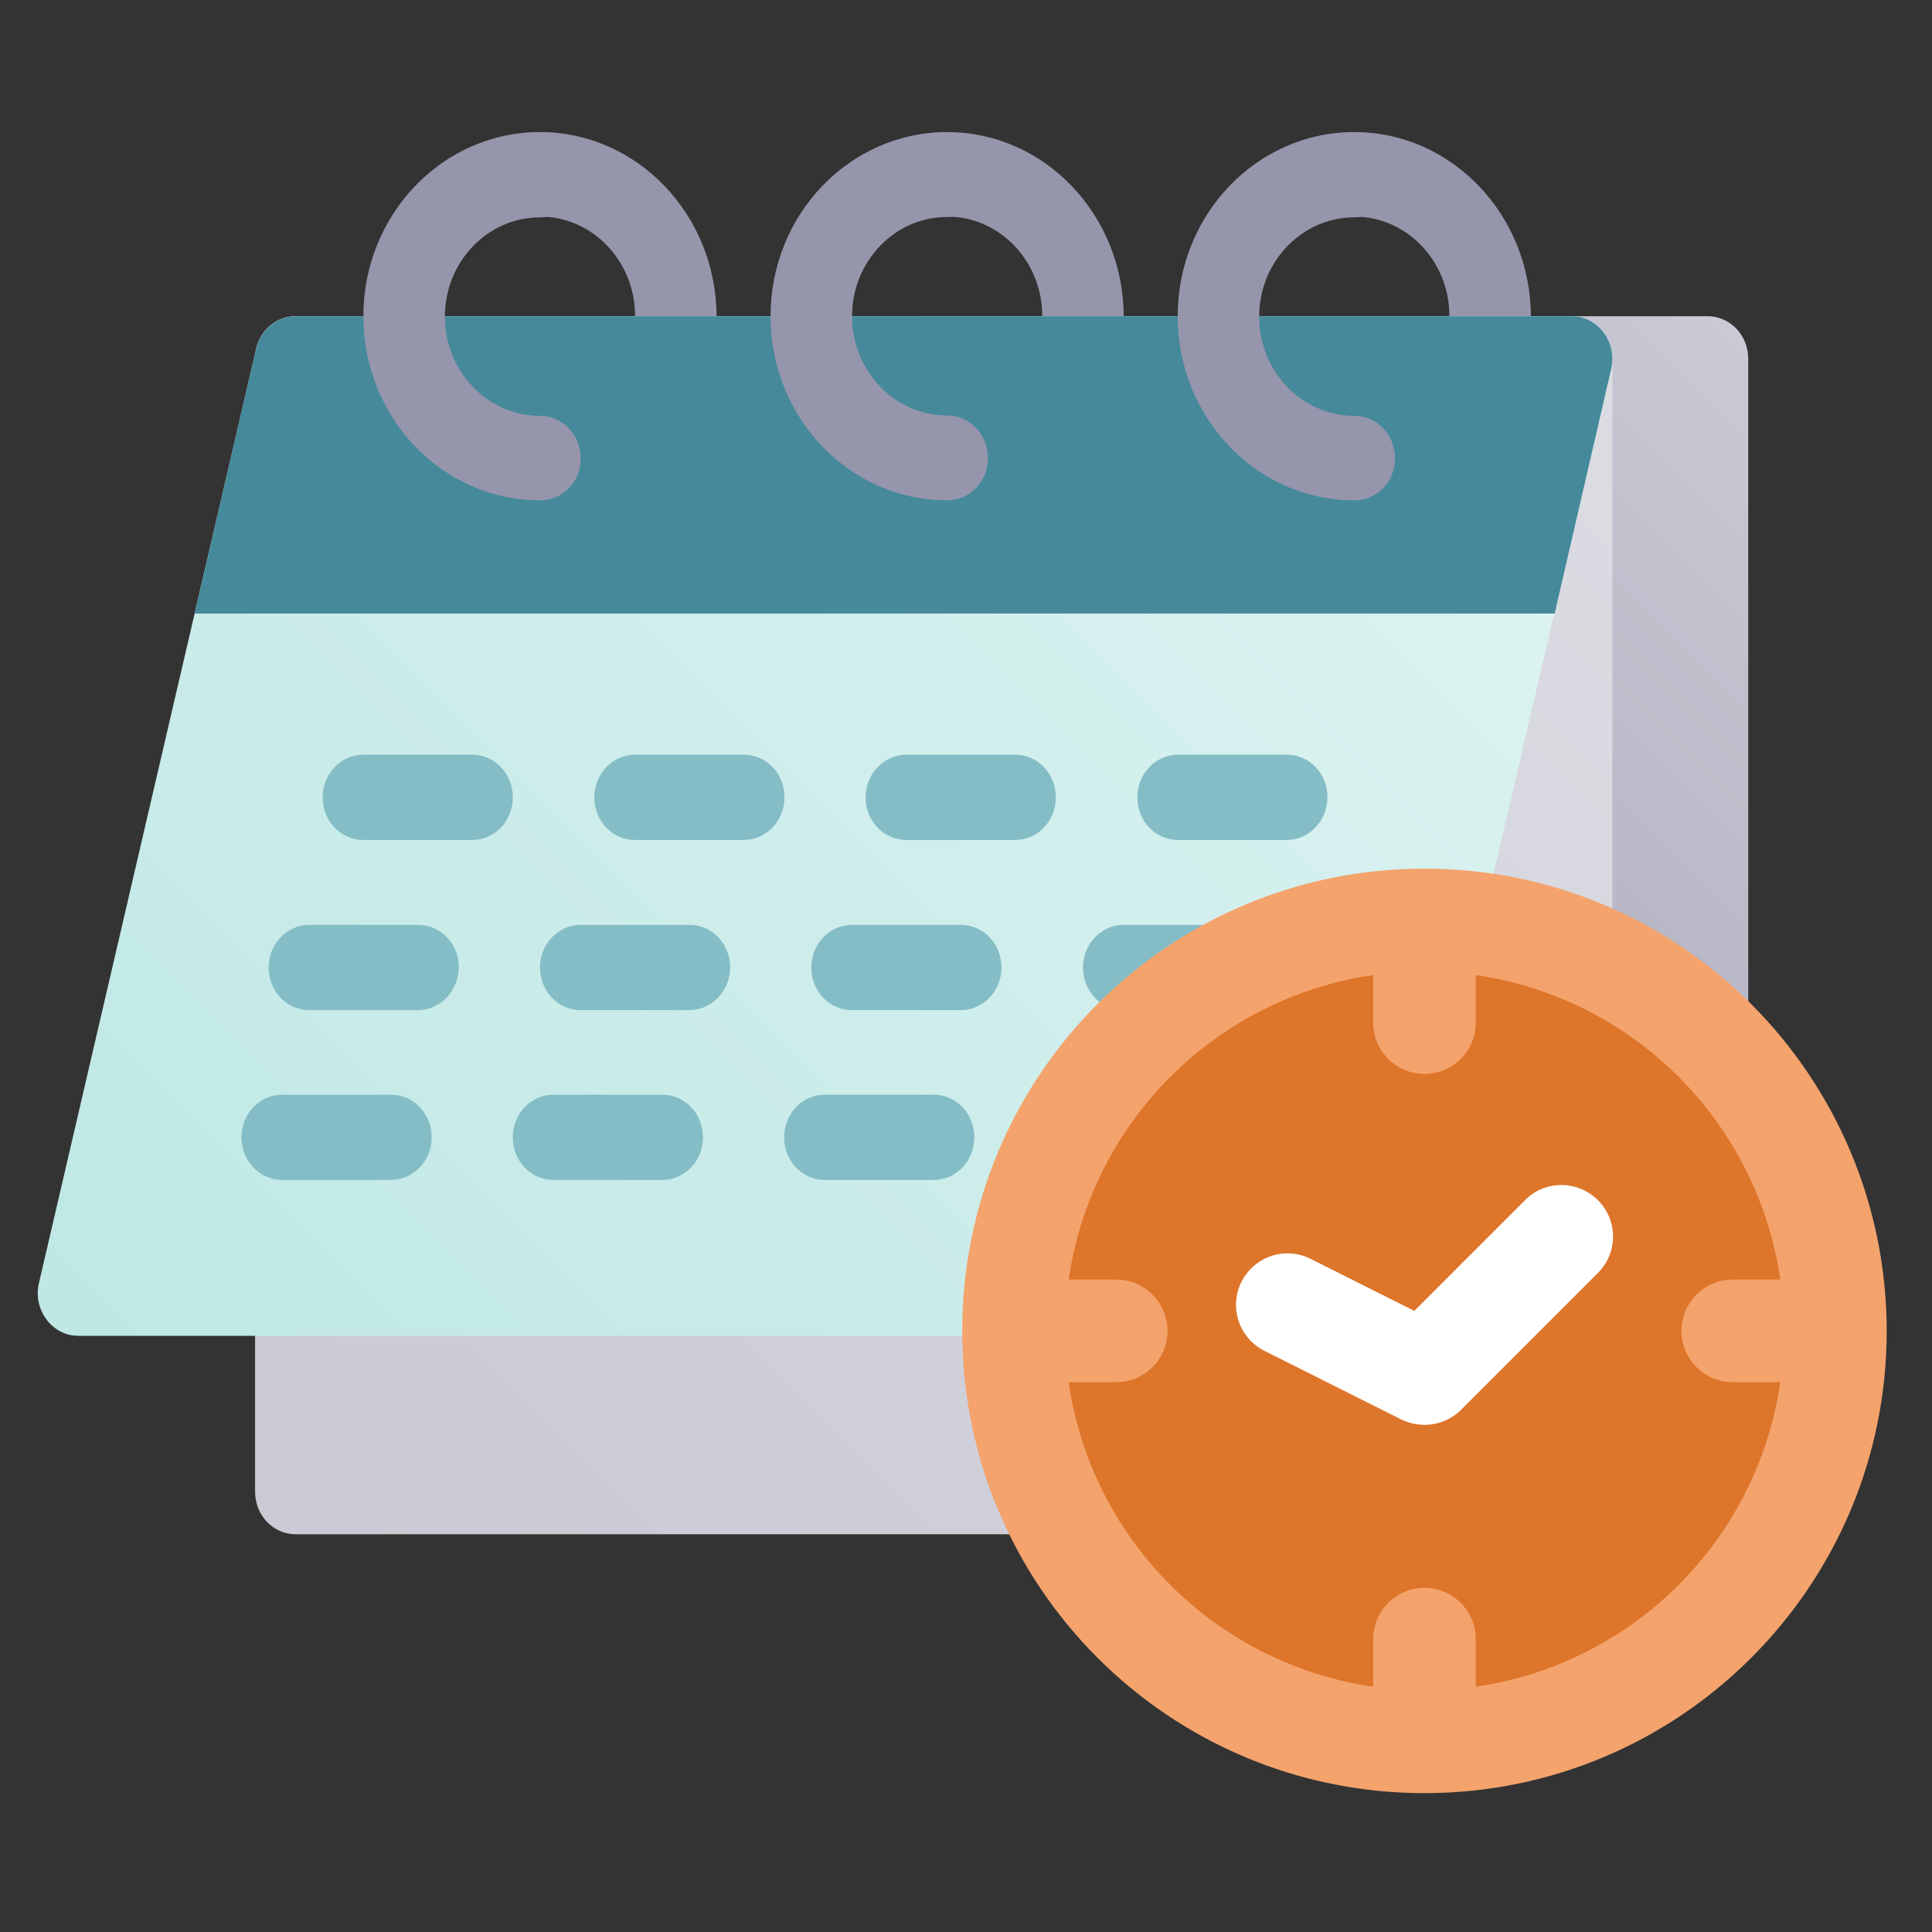 <?xml version="1.0" encoding="UTF-8"?>
<!-- Generator: Adobe Illustrator 24.0.2, SVG Export Plug-In . SVG Version: 6.00 Build 0)  -->
<svg xmlns="http://www.w3.org/2000/svg" xmlns:xlink="http://www.w3.org/1999/xlink" version="1.1" id="Layer_1" x="0px" y="0px" viewBox="0 0 512 512" style="enable-background:new 0 0 512 512;" xml:space="preserve">
<rect x="0" y="0" width="512" height="512" fill="#333333" stroke="none"/>
<style type="text/css">
	.st0{fill:#9595AC;}
	.st1{fill:url(#SVGID_1_);}
	.st2{fill:url(#SVGID_2_);}
	.st3{fill:url(#SVGID_3_);}
	.st4{fill:#45899B;}
	.st5{fill:#85BDC6;}
	.st6{fill:#DD752A;}
	.st7{fill:#F4A36C;}
	.st8{fill:#FFFFFF;}
</style>
<g id="_30-appointment">
	<g id="gradient">
		<path class="st0" d="M179.1,95c-6,0-10.8-5-10.8-11.3c0-14.5-11.3-26.3-25.2-26.3c-6,0-10.8-5-10.8-11.3S137.1,35,143.1,35    c25.8,0,46.7,21.9,46.8,48.8C189.9,90,185,95,179.1,95z"></path>
		<path class="st0" d="M287,95c-6,0-10.8-5-10.8-11.3c0-14.5-11.3-26.3-25.2-26.3c-6,0-10.8-5-10.8-11.3S245.1,35,251,35    c25.8,0,46.7,21.9,46.8,48.8C297.8,90,293,95,287,95z"></path>
		<path class="st0" d="M394.9,95c-6,0-10.8-5-10.8-11.3c0-14.5-11.3-26.3-25.2-26.3c-6,0-10.8-5-10.8-11.3S353,35,358.9,35    c25.8,0,46.7,21.9,46.8,48.8C405.7,90,400.9,95,394.9,95z"></path>
		
			<linearGradient id="SVGID_1_" gradientUnits="userSpaceOnUse" x1="342.641" y1="177" x2="526.332" y2="360.691" gradientTransform="matrix(1 0 0 -1 0 514)">
			<stop offset="1.500000e-02" style="stop-color:#A6A6B9"></stop>
			<stop offset="1" style="stop-color:#CACAD5"></stop>
		</linearGradient>
		<path class="st1" d="M416.5,83.8h36c6,0,10.8,5,10.8,11.3v300.2c0,6.2-4.8,11.3-10.8,11.3h-36c-6,0-10.8-5-10.8-11.3V95    C405.7,88.8,410.5,83.8,416.5,83.8z"></path>
		
			<linearGradient id="SVGID_2_" gradientUnits="userSpaceOnUse" x1="80.038" y1="101.457" x2="414.816" y2="436.235" gradientTransform="matrix(1 0 0 -1 0 514)">
			<stop offset="1.500000e-02" style="stop-color:#CACAD5"></stop>
			<stop offset="1" style="stop-color:#DCDCE3"></stop>
		</linearGradient>
		<path class="st2" d="M78.4,83.8h338.1c6,0,10.8,5,10.8,11.3v300.2c0,6.2-4.8,11.3-10.8,11.3H78.4c-6,0-10.8-5-10.8-11.3V95    C67.6,88.8,72.4,83.8,78.4,83.8z"></path>
		
			<linearGradient id="SVGID_3_" gradientUnits="userSpaceOnUse" x1="49.999" y1="126.467" x2="387.295" y2="463.762" gradientTransform="matrix(1 0 0 -1 0 514)">
			<stop offset="1.500000e-02" style="stop-color:#BFE8E5"></stop>
			<stop offset="1" style="stop-color:#DFF4F2"></stop>
		</linearGradient>
		<path class="st3" d="M425,88.1c-2-2.7-5.2-4.3-8.5-4.3H78.4c-5,0-9.3,3.6-10.5,8.6L10.3,340.1c-1.4,6,2.2,12.1,7.9,13.6    c0.8,0.2,1.7,0.3,2.5,0.3h338.1c5,0,9.3-3.6,10.5-8.6L427,97.7C427.8,94.3,427,90.8,425,88.1L425,88.1z"></path>
		<path class="st4" d="M427,97.7c1.4-6-2.2-12.1-7.9-13.6c-0.8-0.2-1.7-0.3-2.5-0.3H78.4c-5,0-9.3,3.6-10.5,8.6l-16.3,70.2h360.4    L427,97.7z"></path>
		<g>
			<path class="st5" d="M269,222.6h-28.8c-6,0-10.8-5-10.8-11.3c0-6.2,4.8-11.3,10.8-11.3H269c6,0,10.8,5,10.8,11.3     C279.8,217.6,275,222.6,269,222.6z"></path>
			<path class="st5" d="M197.1,222.6h-28.8c-6,0-10.8-5-10.8-11.3c0-6.2,4.8-11.3,10.8-11.3h28.8c6,0,10.8,5,10.8,11.3     C207.9,217.6,203,222.6,197.1,222.6z"></path>
			<path class="st5" d="M125.1,222.6H96.3c-6,0-10.8-5-10.8-11.3c0-6.2,4.8-11.3,10.8-11.3h28.8c6,0,10.8,5,10.8,11.3     C135.9,217.6,131.1,222.6,125.1,222.6z"></path>
			<path class="st5" d="M341,222.6h-28.8c-6,0-10.8-5-10.8-11.3c0-6.2,4.8-11.3,10.8-11.3H341c6,0,10.8,5,10.8,11.3     C351.7,217.6,346.9,222.6,341,222.6z"></path>
			<path class="st5" d="M254.6,267.7h-28.8c-6,0-10.8-5-10.8-11.3c0-6.2,4.8-11.3,10.8-11.3h28.8c6,0,10.8,5,10.8,11.3     C265.4,262.6,260.6,267.7,254.6,267.7z"></path>
			<path class="st5" d="M182.7,267.7h-28.8c-6,0-10.8-5-10.8-11.3c0-6.2,4.8-11.3,10.8-11.3h28.8c6,0,10.8,5,10.8,11.3     C193.5,262.6,188.6,267.7,182.7,267.7z"></path>
			<path class="st5" d="M110.7,267.7H82c-6,0-10.8-5-10.8-11.3c0-6.2,4.8-11.3,10.8-11.3h28.8c6,0,10.8,5,10.8,11.3     C121.5,262.6,116.7,267.7,110.7,267.7z"></path>
			<path class="st5" d="M326.6,267.7h-28.8c-6,0-10.8-5-10.8-11.3c0-6.2,4.8-11.3,10.8-11.3h28.8c6,0,10.8,5,10.8,11.3     C337.4,262.6,332.5,267.7,326.6,267.7z"></path>
			<path class="st5" d="M247.4,312.7h-28.8c-6,0-10.8-5-10.8-11.3s4.8-11.3,10.8-11.3h28.8c6,0,10.8,5,10.8,11.3     S253.4,312.7,247.4,312.7z"></path>
			<path class="st5" d="M175.5,312.7h-28.8c-6,0-10.8-5-10.8-11.3s4.8-11.3,10.8-11.3h28.8c6,0,10.8,5,10.8,11.3     S181.4,312.7,175.5,312.7z"></path>
			<path class="st5" d="M103.5,312.7H74.8c-6,0-10.8-5-10.8-11.3s4.8-11.3,10.8-11.3h28.8c6,0,10.8,5,10.8,11.3     S109.5,312.7,103.5,312.7z"></path>
			<path class="st5" d="M319.4,312.7h-28.8c-6,0-10.8-5-10.8-11.3s4.8-11.3,10.8-11.3h28.8c6,0,10.8,5,10.8,11.3     S325.3,312.7,319.4,312.7z"></path>
		</g>
		<path class="st0" d="M358.9,132.6c-25.8,0-46.8-21.8-46.8-48.8S333.1,35,358.9,35c6,0,10.8,5,10.8,11.3s-4.8,11.3-10.8,11.3    c-13.9,0-25.2,11.8-25.2,26.3s11.3,26.3,25.2,26.3c6,0,10.8,5,10.8,11.3S364.9,132.6,358.9,132.6z"></path>
		<path class="st0" d="M251,132.6c-25.8,0-46.8-21.8-46.8-48.8S225.2,35,251,35c6,0,10.8,5,10.8,11.3S257,57.5,251,57.5    c-13.9,0-25.2,11.8-25.2,26.3s11.3,26.3,25.2,26.3c6,0,10.8,5,10.8,11.3S257,132.6,251,132.6z"></path>
		<path class="st0" d="M143.1,132.6c-25.8,0-46.8-21.8-46.8-48.8S117.3,35,143.1,35c6,0,10.8,5,10.8,11.3s-4.8,11.3-10.8,11.3    c-13.9,0-25.2,11.8-25.2,26.3s11.3,26.3,25.2,26.3c6,0,10.8,5,10.8,11.3S149.1,132.6,143.1,132.6z"></path>
		<circle class="st6" cx="377.5" cy="352.7" r="108.9"></circle>
		<path class="st7" d="M377.5,230.2C309.8,230.2,255,285,255,352.7s54.8,122.5,122.5,122.5S500,420.3,500,352.7    C499.9,285,445.1,230.2,377.5,230.2z M391.1,447v-12.6c0-7.5-6.1-13.6-13.6-13.6c-7.5,0-13.6,6.1-13.6,13.6V447    c-41.8-6.1-74.6-38.9-80.7-80.7h12.6c7.5,0,13.6-6.1,13.6-13.6c0-7.5-6.1-13.6-13.6-13.6h-12.6c6.1-41.8,38.9-74.6,80.7-80.7V271    c0,7.5,6.1,13.6,13.6,13.6c7.5,0,13.6-6.1,13.6-13.6v-12.6c41.8,6.1,74.6,38.9,80.7,80.7h-12.6c-7.5,0-13.6,6.1-13.6,13.6    c0,7.5,6.1,13.6,13.6,13.6h12.6C465.7,408.1,432.9,440.9,391.1,447z"></path>
		<path class="st8" d="M377.5,377.6c-2.1,0-4.2-0.5-6.1-1.4L335.1,358c-6.7-3.4-9.5-11.5-6.1-18.3c3.4-6.7,11.5-9.5,18.3-6.1    l27.5,13.8l29.4-29.4c5.3-5.3,13.9-5.3,19.3,0.1c5.3,5.3,5.3,13.9,0,19.2l-36.3,36.3C384.6,376.2,381.1,377.6,377.5,377.6z"></path>
	</g>
</g>
</svg>
